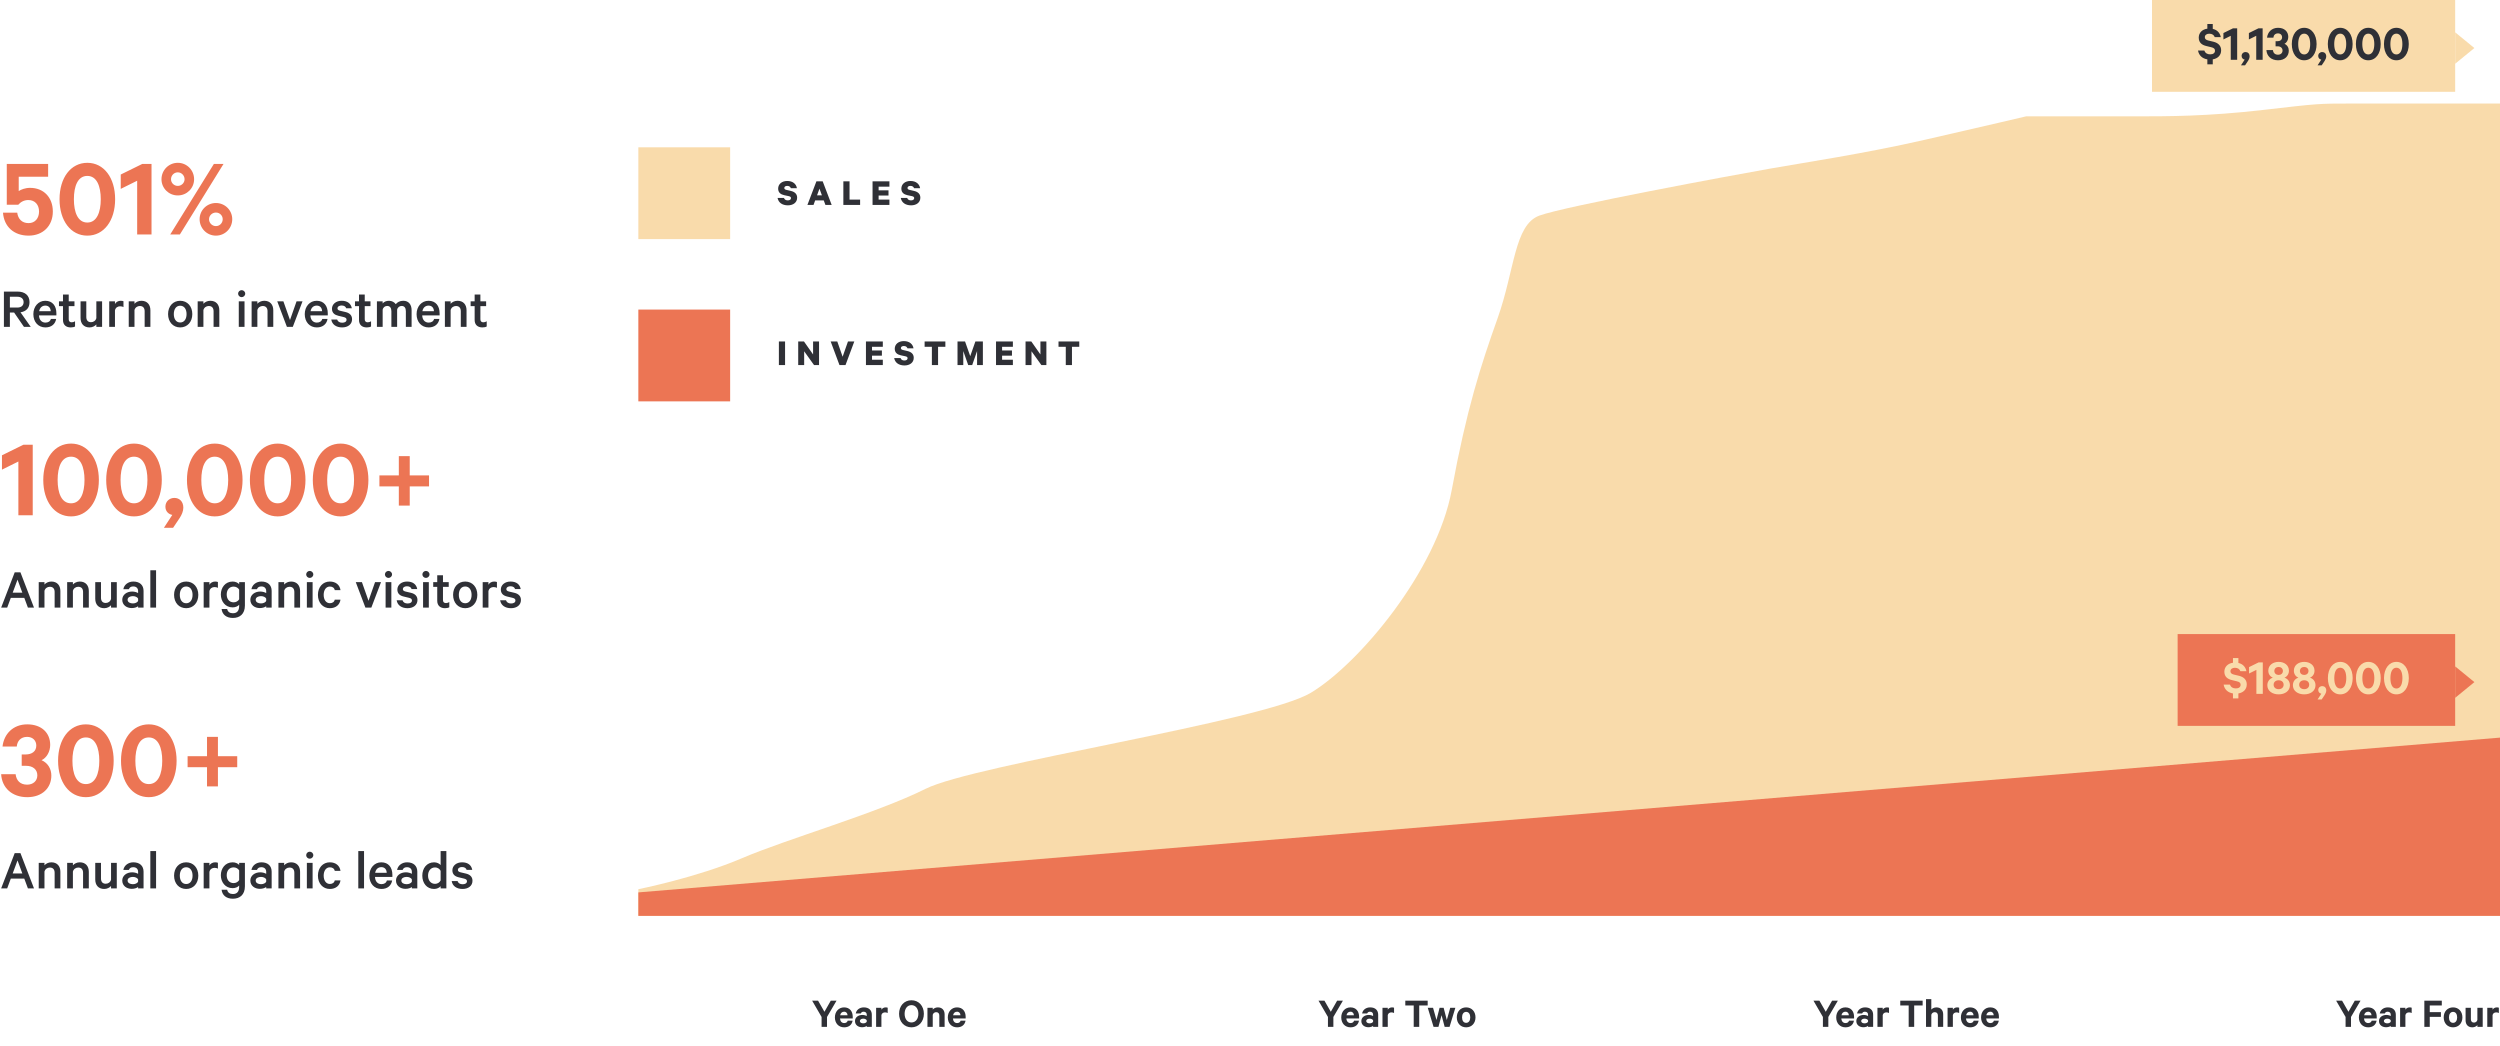 <svg width="1171" height="490" viewBox="0 0 1171 490" fill="none" xmlns="http://www.w3.org/2000/svg">
<path d="M1171 429H299V416.5C299 416.5 326.5 411 347.5 402C368.5 393 410.5 381 433.5 369.5C456.5 358 591.5 338 614 324.5C636.5 311 673 267.5 680 229.5C687 191.5 693.5 171.5 701.5 149C709.5 126.5 709.289 105.344 721 101C732.711 96.656 812 82 829 79C846 76 873 72 901.5 65.5C930 59 949 54.5 949 54.5H1000C1015.5 54.5 1034 54.5 1060 51.5C1086 48.5 1086 48.5 1101 48.5H1171V429Z" fill="#F9DBAB"></path>
<path d="M386.171 473.92L383.191 468.72H380.411L384.831 476.34V481H387.371V476.34L391.831 468.72H389.131L386.171 473.92ZM397.063 478.08C396.863 478.84 396.243 479.2 395.403 479.2C394.303 479.2 393.543 478.4 393.463 477.06H399.423V476.3C399.423 473.68 397.983 471.86 395.363 471.86C392.863 471.86 391.063 473.84 391.063 476.54C391.063 479.3 392.803 481.2 395.403 481.2C397.643 481.2 399.043 479.98 399.363 478.08H397.063ZM395.383 473.88C396.403 473.88 396.963 474.62 396.983 475.56H393.523C393.743 474.46 394.423 473.88 395.383 473.88ZM408.358 481V475.3C408.358 473.16 406.978 471.86 404.598 471.86C402.558 471.86 401.098 473.1 400.838 474.72H403.198C403.398 474.2 403.818 473.88 404.518 473.88C405.518 473.88 405.978 474.5 405.978 475.26V475.92C405.618 475.66 404.718 475.4 403.938 475.4C401.998 475.4 400.478 476.56 400.478 478.26C400.478 480.12 401.998 481.16 403.798 481.16C404.778 481.16 405.678 480.82 405.978 480.52V481H408.358ZM405.978 478.56C405.758 479.04 405.077 479.34 404.358 479.34C403.578 479.34 402.778 479.02 402.778 478.24C402.778 477.48 403.578 477.14 404.358 477.14C405.077 477.14 405.758 477.44 405.978 477.92V478.56ZM415.793 472.02C415.653 471.94 415.273 471.86 414.853 471.86C413.973 471.86 413.233 472.3 412.853 472.94V472.06H410.373V481H412.853V475.46C413.033 474.64 413.713 474.2 414.553 474.2C415.013 474.2 415.453 474.3 415.793 474.5V472.02ZM432.743 474.86C432.743 471.18 430.343 468.52 426.923 468.52C423.503 468.52 421.123 471.18 421.123 474.86C421.123 478.52 423.503 481.2 426.923 481.2C430.343 481.2 432.743 478.52 432.743 474.86ZM430.163 474.86C430.163 477.26 428.883 478.92 426.923 478.92C424.983 478.92 423.723 477.26 423.723 474.86C423.723 472.46 424.983 470.8 426.923 470.8C428.883 470.8 430.163 472.46 430.163 474.86ZM434.416 481H436.896V475.34C437.096 474.56 437.756 474.1 438.516 474.1C439.496 474.1 439.976 474.74 439.976 475.68V481H442.456V475.16C442.456 473.18 441.316 471.86 439.296 471.86C438.256 471.86 437.376 472.32 436.896 472.88V472.06H434.416V481ZM449.954 478.08C449.754 478.84 449.134 479.2 448.294 479.2C447.194 479.2 446.434 478.4 446.354 477.06H452.314V476.3C452.314 473.68 450.874 471.86 448.254 471.86C445.754 471.86 443.954 473.84 443.954 476.54C443.954 479.3 445.694 481.2 448.294 481.2C450.534 481.2 451.934 479.98 452.254 478.08H449.954ZM448.274 473.88C449.294 473.88 449.854 474.62 449.874 475.56H446.414C446.634 474.46 447.314 473.88 448.274 473.88Z" fill="#2F3036"></path>
<path d="M623.351 473.92L620.371 468.72H617.591L622.011 476.34V481H624.551V476.34L629.011 468.72H626.311L623.351 473.92ZM634.243 478.08C634.043 478.84 633.423 479.2 632.583 479.2C631.483 479.2 630.723 478.4 630.643 477.06H636.603V476.3C636.603 473.68 635.163 471.86 632.543 471.86C630.043 471.86 628.243 473.84 628.243 476.54C628.243 479.3 629.983 481.2 632.583 481.2C634.823 481.2 636.223 479.98 636.543 478.08H634.243ZM632.563 473.88C633.583 473.88 634.143 474.62 634.163 475.56H630.703C630.923 474.46 631.603 473.88 632.563 473.88ZM645.537 481V475.3C645.537 473.16 644.157 471.86 641.777 471.86C639.737 471.86 638.277 473.1 638.017 474.72H640.377C640.577 474.2 640.997 473.88 641.697 473.88C642.697 473.88 643.157 474.5 643.157 475.26V475.92C642.797 475.66 641.897 475.4 641.117 475.4C639.177 475.4 637.657 476.56 637.657 478.26C637.657 480.12 639.177 481.16 640.977 481.16C641.957 481.16 642.857 480.82 643.157 480.52V481H645.537ZM643.157 478.56C642.937 479.04 642.257 479.34 641.537 479.34C640.757 479.34 639.957 479.02 639.957 478.24C639.957 477.48 640.757 477.14 641.537 477.14C642.257 477.14 642.937 477.44 643.157 477.92V478.56ZM652.973 472.02C652.833 471.94 652.453 471.86 652.033 471.86C651.153 471.86 650.413 472.3 650.033 472.94V472.06H647.553V481H650.033V475.46C650.213 474.64 650.893 474.2 651.733 474.2C652.193 474.2 652.633 474.3 652.973 474.5V472.02ZM658.243 470.96H662.183V481H664.763V470.96H668.723V468.72H658.243V470.96ZM676.204 472.06H674.304L672.844 477.76L671.244 472.06H668.764L671.484 481H673.764L675.224 475.52L676.684 481H678.964L681.684 472.06H679.284L677.684 477.76L676.204 472.06ZM691.124 476.54C691.124 473.78 689.344 471.86 686.744 471.86C684.144 471.86 682.364 473.78 682.364 476.54C682.364 479.28 684.144 481.2 686.744 481.2C689.344 481.2 691.124 479.28 691.124 476.54ZM688.664 476.54C688.664 478.02 687.984 479.1 686.744 479.1C685.504 479.1 684.824 478.02 684.824 476.54C684.824 475.04 685.504 473.96 686.744 473.96C687.984 473.96 688.664 475.04 688.664 476.54Z" fill="#2F3036"></path>
<path d="M855.191 473.92L852.211 468.72H849.431L853.851 476.34V481H856.391V476.34L860.851 468.72H858.151L855.191 473.92ZM866.083 478.08C865.883 478.84 865.263 479.2 864.423 479.2C863.323 479.2 862.563 478.4 862.483 477.06H868.443V476.3C868.443 473.68 867.003 471.86 864.383 471.86C861.883 471.86 860.083 473.84 860.083 476.54C860.083 479.3 861.823 481.2 864.423 481.2C866.663 481.2 868.063 479.98 868.383 478.08H866.083ZM864.403 473.88C865.423 473.88 865.983 474.62 866.003 475.56H862.543C862.763 474.46 863.443 473.88 864.403 473.88ZM877.377 481V475.3C877.377 473.16 875.997 471.86 873.617 471.86C871.577 471.86 870.117 473.1 869.857 474.72H872.217C872.417 474.2 872.837 473.88 873.537 473.88C874.537 473.88 874.997 474.5 874.997 475.26V475.92C874.637 475.66 873.737 475.4 872.957 475.4C871.017 475.4 869.497 476.56 869.497 478.26C869.497 480.12 871.017 481.16 872.817 481.16C873.797 481.16 874.697 480.82 874.997 480.52V481H877.377ZM874.997 478.56C874.777 479.04 874.097 479.34 873.377 479.34C872.597 479.34 871.797 479.02 871.797 478.24C871.797 477.48 872.597 477.14 873.377 477.14C874.097 477.14 874.777 477.44 874.997 477.92V478.56ZM884.813 472.02C884.673 471.94 884.293 471.86 883.873 471.86C882.993 471.86 882.253 472.3 881.873 472.94V472.06H879.393V481H881.873V475.46C882.053 474.64 882.733 474.2 883.573 474.2C884.033 474.2 884.473 474.3 884.813 474.5V472.02ZM890.083 470.96H894.023V481H896.603V470.96H900.563V468.72H890.083V470.96ZM902.146 481H904.626V475.34C904.826 474.56 905.486 474.1 906.246 474.1C907.226 474.1 907.706 474.74 907.706 475.68V481H910.186V475.16C910.186 473.18 909.046 471.86 907.026 471.86C905.986 471.86 905.106 472.32 904.626 472.88V468H902.146V481ZM917.664 472.02C917.524 471.94 917.144 471.86 916.724 471.86C915.844 471.86 915.104 472.3 914.724 472.94V472.06H912.244V481H914.724V475.46C914.904 474.64 915.584 474.2 916.424 474.2C916.884 474.2 917.324 474.3 917.664 474.5V472.02ZM924.481 478.08C924.281 478.84 923.661 479.2 922.821 479.2C921.721 479.2 920.961 478.4 920.881 477.06H926.841V476.3C926.841 473.68 925.401 471.86 922.781 471.86C920.281 471.86 918.481 473.84 918.481 476.54C918.481 479.3 920.221 481.2 922.821 481.2C925.061 481.2 926.461 479.98 926.781 478.08H924.481ZM922.801 473.88C923.821 473.88 924.381 474.62 924.401 475.56H920.941C921.161 474.46 921.841 473.88 922.801 473.88ZM933.934 478.08C933.734 478.84 933.114 479.2 932.274 479.2C931.174 479.2 930.414 478.4 930.334 477.06H936.294V476.3C936.294 473.68 934.854 471.86 932.234 471.86C929.734 471.86 927.934 473.84 927.934 476.54C927.934 479.3 929.674 481.2 932.274 481.2C934.514 481.2 935.914 479.98 936.234 478.08H933.934ZM932.254 473.88C933.274 473.88 933.834 474.62 933.854 475.56H930.394C930.614 474.46 931.294 473.88 932.254 473.88Z" fill="#2F3036"></path>
<path d="M1100.01 473.92L1097.03 468.72H1094.25L1098.67 476.34V481H1101.21V476.34L1105.67 468.72H1102.97L1100.01 473.92ZM1110.9 478.08C1110.7 478.84 1110.08 479.2 1109.24 479.2C1108.14 479.2 1107.38 478.4 1107.3 477.06H1113.26V476.3C1113.26 473.68 1111.82 471.86 1109.2 471.86C1106.7 471.86 1104.9 473.84 1104.9 476.54C1104.9 479.3 1106.64 481.2 1109.24 481.2C1111.48 481.2 1112.88 479.98 1113.2 478.08H1110.9ZM1109.22 473.88C1110.24 473.88 1110.8 474.62 1110.82 475.56H1107.36C1107.58 474.46 1108.26 473.88 1109.22 473.88ZM1122.2 481V475.3C1122.2 473.16 1120.82 471.86 1118.44 471.86C1116.4 471.86 1114.94 473.1 1114.68 474.72H1117.04C1117.24 474.2 1117.66 473.88 1118.36 473.88C1119.36 473.88 1119.82 474.5 1119.82 475.26V475.92C1119.46 475.66 1118.56 475.4 1117.78 475.4C1115.84 475.4 1114.32 476.56 1114.32 478.26C1114.32 480.12 1115.84 481.16 1117.64 481.16C1118.62 481.16 1119.52 480.82 1119.82 480.52V481H1122.2ZM1119.82 478.56C1119.6 479.04 1118.92 479.34 1118.2 479.34C1117.42 479.34 1116.62 479.02 1116.62 478.24C1116.62 477.48 1117.42 477.14 1118.2 477.14C1118.92 477.14 1119.6 477.44 1119.82 477.92V478.56ZM1129.63 472.02C1129.49 471.94 1129.11 471.86 1128.69 471.86C1127.81 471.86 1127.07 472.3 1126.69 472.94V472.06H1124.21V481H1126.69V475.46C1126.87 474.64 1127.55 474.2 1128.39 474.2C1128.85 474.2 1129.29 474.3 1129.63 474.5V472.02ZM1138.1 481V476.3H1143.32V474.08H1138.1V470.96H1143.74V468.72H1135.56V481H1138.1ZM1153.39 476.54C1153.39 473.78 1151.61 471.86 1149.01 471.86C1146.41 471.86 1144.63 473.78 1144.63 476.54C1144.63 479.28 1146.41 481.2 1149.01 481.2C1151.61 481.2 1153.39 479.28 1153.39 476.54ZM1150.93 476.54C1150.93 478.02 1150.25 479.1 1149.01 479.1C1147.77 479.1 1147.09 478.02 1147.09 476.54C1147.09 475.04 1147.77 473.96 1149.01 473.96C1150.25 473.96 1150.93 475.04 1150.93 476.54ZM1162.9 472.06H1160.4V477.74C1160.22 478.52 1159.56 478.98 1158.8 478.98C1157.82 478.98 1157.36 478.34 1157.36 477.4V472.06H1154.88V477.9C1154.88 479.88 1156.02 481.2 1158.02 481.2C1159.06 481.2 1159.92 480.74 1160.42 480.18V481H1162.9V472.06ZM1170.46 472.02C1170.32 471.94 1169.94 471.86 1169.52 471.86C1168.64 471.86 1167.9 472.3 1167.52 472.94V472.06H1165.04V481H1167.52V475.46C1167.7 474.64 1168.38 474.2 1169.22 474.2C1169.68 474.2 1170.12 474.3 1170.46 474.5V472.02Z" fill="#2F3036"></path>
<path d="M13.289 93.694C16.409 93.694 18.292 95.953 18.292 99.074C18.292 102.248 16.409 104.508 13.396 104.508C10.222 104.508 8.447 102.517 8.07 99.612H1.399C1.883 106.122 6.456 110.372 13.396 110.372C20.122 110.372 24.748 105.799 24.748 99.074C24.748 92.51 20.498 87.991 14.096 87.991C11.782 87.991 9.792 88.798 8.77 89.497V82.772H22.543V76.8H3.174V95.9H8.554C9.63 94.662 11.191 93.694 13.289 93.694ZM40.906 110.372C48.654 110.372 53.926 103.378 53.926 93.317C53.926 83.256 48.654 76.262 40.906 76.262C33.159 76.262 27.886 83.256 27.886 93.317C27.886 103.378 33.159 110.372 40.906 110.372ZM40.906 82.396C45.318 82.396 47.201 87.184 47.201 93.317C47.201 99.45 45.318 104.239 40.906 104.239C36.441 104.239 34.611 99.45 34.611 93.317C34.611 87.184 36.441 82.396 40.906 82.396ZM70.973 76.8H66.615L56.554 81.75V88.475L64.248 84.655V109.834H70.973V76.8ZM79.728 109.834H84.247L104.691 76.8H100.172L79.728 109.834ZM80.104 83.956C80.104 82.18 81.503 80.728 83.278 80.728C85 80.728 86.453 82.18 86.453 83.956C86.453 85.677 85 87.076 83.278 87.076C81.503 87.076 80.104 85.677 80.104 83.956ZM108.78 102.678C108.78 98.482 105.391 95.093 101.14 95.093C96.89 95.093 93.501 98.482 93.501 102.678C93.501 106.929 96.89 110.372 101.14 110.372C105.391 110.372 108.78 106.929 108.78 102.678ZM90.918 83.956C90.918 79.706 87.529 76.262 83.278 76.262C79.028 76.262 75.639 79.706 75.639 83.956C75.639 88.152 79.028 91.542 83.278 91.542C87.529 91.542 90.918 88.152 90.918 83.956ZM104.315 102.678C104.315 104.454 102.916 105.907 101.14 105.907C99.365 105.907 97.912 104.454 97.912 102.678C97.912 100.957 99.365 99.558 101.14 99.558C102.916 99.558 104.315 100.957 104.315 102.678Z" fill="#EC7554"></path>
<path d="M15.333 208.313H10.975L0.915 213.263V219.988L8.608 216.168V241.347H15.333V208.313ZM33.288 241.885C41.035 241.885 46.308 234.891 46.308 224.83C46.308 214.769 41.035 207.775 33.288 207.775C25.541 207.775 20.268 214.769 20.268 224.83C20.268 234.891 25.541 241.885 33.288 241.885ZM33.288 213.909C37.7 213.909 39.583 218.697 39.583 224.83C39.583 230.963 37.7 235.752 33.288 235.752C28.823 235.752 26.993 230.963 26.993 224.83C26.993 218.697 28.823 213.909 33.288 213.909ZM62.763 241.885C70.51 241.885 75.782 234.891 75.782 224.83C75.782 214.769 70.51 207.775 62.763 207.775C55.016 207.775 49.743 214.769 49.743 224.83C49.743 234.891 55.016 241.885 62.763 241.885ZM62.763 213.909C67.174 213.909 69.058 218.697 69.058 224.83C69.058 230.963 67.174 235.752 62.763 235.752C58.297 235.752 56.468 230.963 56.468 224.83C56.468 218.697 58.297 213.909 62.763 213.909ZM76.778 247.211H81.082L84.149 242.638C85.117 241.186 85.871 239.41 85.871 237.796C85.871 234.837 83.988 233.223 81.674 233.223C79.307 233.223 77.478 234.945 77.478 237.312C77.478 239.518 78.93 240.863 80.706 241.186L76.778 247.211ZM100.591 241.885C108.339 241.885 113.611 234.891 113.611 224.83C113.611 214.769 108.339 207.775 100.591 207.775C92.844 207.775 87.572 214.769 87.572 224.83C87.572 234.891 92.844 241.885 100.591 241.885ZM100.591 213.909C105.003 213.909 106.886 218.697 106.886 224.83C106.886 230.963 105.003 235.752 100.591 235.752C96.126 235.752 94.297 230.963 94.297 224.83C94.297 218.697 96.126 213.909 100.591 213.909ZM130.066 241.885C137.814 241.885 143.086 234.891 143.086 224.83C143.086 214.769 137.814 207.775 130.066 207.775C122.319 207.775 117.046 214.769 117.046 224.83C117.046 234.891 122.319 241.885 130.066 241.885ZM130.066 213.909C134.478 213.909 136.361 218.697 136.361 224.83C136.361 230.963 134.478 235.752 130.066 235.752C125.601 235.752 123.772 230.963 123.772 224.83C123.772 218.697 125.601 213.909 130.066 213.909ZM159.541 241.885C167.288 241.885 172.561 234.891 172.561 224.83C172.561 214.769 167.288 207.775 159.541 207.775C151.794 207.775 146.521 214.769 146.521 224.83C146.521 234.891 151.794 241.885 159.541 241.885ZM159.541 213.909C163.953 213.909 165.836 218.697 165.836 224.83C165.836 230.963 163.953 235.752 159.541 235.752C155.076 235.752 153.246 230.963 153.246 224.83C153.246 218.697 155.076 213.909 159.541 213.909ZM186.81 213.64V222.678H177.718V227.843H186.81V236.828H191.921V227.843H200.96V222.678H191.921V213.64H186.81Z" fill="#EC7554"></path>
<path d="M10.168 358.71H12.267C15.333 358.71 17.485 360.378 17.485 363.176C17.485 365.812 15.495 367.534 12.697 367.534C9.415 367.534 7.64 365.543 7.317 362.638H0.538C0.915 369.04 5.649 373.398 12.751 373.398C19.799 373.398 24.049 369.04 24.049 363.283C24.049 360.27 22.543 357.419 19.476 356.074C21.843 354.944 23.511 352.093 23.511 348.919C23.511 343.269 19.476 339.288 12.751 339.288C6.133 339.288 1.829 343.807 1.184 349.672H7.855C8.07 347.143 9.684 345.152 12.697 345.152C15.387 345.152 17.001 346.928 17.001 349.241C17.001 351.985 14.849 353.384 12.051 353.384H10.168V358.71ZM40.223 373.398C47.971 373.398 53.243 366.404 53.243 356.343C53.243 346.282 47.971 339.288 40.223 339.288C32.476 339.288 27.203 346.282 27.203 356.343C27.203 366.404 32.476 373.398 40.223 373.398ZM40.223 345.421C44.635 345.421 46.518 350.21 46.518 356.343C46.518 362.476 44.635 367.265 40.223 367.265C35.758 367.265 33.928 362.476 33.928 356.343C33.928 350.21 35.758 345.421 40.223 345.421ZM69.698 373.398C77.445 373.398 82.718 366.404 82.718 356.343C82.718 346.282 77.445 339.288 69.698 339.288C61.951 339.288 56.678 346.282 56.678 356.343C56.678 366.404 61.951 373.398 69.698 373.398ZM69.698 345.421C74.11 345.421 75.993 350.21 75.993 356.343C75.993 362.476 74.11 367.265 69.698 367.265C65.233 367.265 63.403 362.476 63.403 356.343C63.403 350.21 65.233 345.421 69.698 345.421ZM96.967 345.152V354.191H87.875V359.356H96.967V368.341H102.078V359.356H111.117V354.191H102.078V345.152H96.967Z" fill="#EC7554"></path>
<path d="M6.617 146.398L11.217 153.096H14.392L9.603 146.29C12.213 145.887 13.827 144.3 13.827 141.529C13.827 138.301 11.621 136.579 8.205 136.579H1.829V153.096H4.627V146.398H6.617ZM4.627 139H8.151C10.007 139 11.056 139.995 11.056 141.529C11.056 143.062 10.007 144.057 8.151 144.057H4.627V139ZM23.828 149.384C23.533 150.54 22.564 151.105 21.273 151.105C19.551 151.105 18.341 149.841 18.26 147.743H26.411V146.774C26.411 143.277 24.582 140.883 21.219 140.883C17.964 140.883 15.624 143.573 15.624 147.151C15.624 150.836 17.937 153.365 21.273 153.365C24.151 153.365 25.9 151.751 26.303 149.384H23.828ZM21.246 143.143C22.887 143.143 23.721 144.326 23.748 145.779H18.341C18.664 144.057 19.767 143.143 21.246 143.143ZM29.502 149.868C29.502 152.235 31.009 153.365 33.134 153.365C33.968 153.365 34.694 153.204 35.151 152.935V150.487C34.775 150.756 34.156 150.971 33.618 150.971C32.73 150.971 32.192 150.54 32.192 149.572V143.385H34.882V141.152H32.192V137.951H29.502V141.152H27.619V143.385H29.502V149.868ZM47.82 141.152H45.13V149.007C44.834 150.191 43.812 150.917 42.655 150.917C41.122 150.917 40.423 149.949 40.423 148.469V141.152H37.733V148.926C37.733 151.563 39.212 153.365 41.929 153.365C43.328 153.365 44.485 152.719 45.13 151.966V153.096H47.82V141.152ZM57.832 141.098C57.643 140.991 57.105 140.883 56.514 140.883C55.357 140.883 54.308 141.502 53.85 142.39V141.152H51.16V153.096H53.85V145.376C54.119 144.084 55.142 143.466 56.245 143.466C56.809 143.466 57.455 143.6 57.832 143.869V141.098ZM60.302 153.096H62.992V145.241C63.288 144.057 64.337 143.331 65.494 143.331C67.027 143.331 67.754 144.3 67.754 145.779V153.096H70.444V145.322C70.444 142.686 68.937 140.883 66.22 140.883C64.822 140.883 63.638 141.529 62.992 142.282V141.152H60.302V153.096ZM90.076 147.124C90.076 143.466 87.763 140.883 84.4 140.883C81.038 140.883 78.724 143.466 78.724 147.124C78.724 150.783 81.038 153.365 84.4 153.365C87.763 153.365 90.076 150.783 90.076 147.124ZM87.386 147.124C87.386 149.384 86.337 151.052 84.4 151.052C82.463 151.052 81.414 149.384 81.414 147.124C81.414 144.864 82.463 143.197 84.4 143.197C86.337 143.197 87.386 144.864 87.386 147.124ZM92.588 153.096H95.278V145.241C95.574 144.057 96.623 143.331 97.78 143.331C99.313 143.331 100.039 144.3 100.039 145.779V153.096H102.729V145.322C102.729 142.686 101.223 140.883 98.506 140.883C97.107 140.883 95.924 141.529 95.278 142.282V141.152H92.588V153.096ZM114.534 141.152H111.844V153.096H114.534V141.152ZM114.857 137.548C114.857 136.633 114.076 135.907 113.189 135.907C112.301 135.907 111.521 136.633 111.521 137.548C111.521 138.462 112.301 139.188 113.189 139.188C114.076 139.188 114.857 138.462 114.857 137.548ZM117.86 153.096H120.55V145.241C120.845 144.057 121.895 143.331 123.051 143.331C124.585 143.331 125.311 144.3 125.311 145.779V153.096H128.001V145.322C128.001 142.686 126.495 140.883 123.778 140.883C122.379 140.883 121.195 141.529 120.55 142.282V141.152H117.86V153.096ZM137.153 153.096L141.7 141.152H138.902L135.835 149.895L132.742 141.152H129.863L134.383 153.096H137.153ZM150.948 149.384C150.653 150.54 149.684 151.105 148.393 151.105C146.671 151.105 145.461 149.841 145.38 147.743H153.531V146.774C153.531 143.277 151.702 140.883 148.339 140.883C145.084 140.883 142.744 143.573 142.744 147.151C142.744 150.836 145.057 153.365 148.393 153.365C151.271 153.365 153.02 151.751 153.423 149.384H150.948ZM148.366 143.143C150.007 143.143 150.841 144.326 150.868 145.779H145.461C145.784 144.057 146.887 143.143 148.366 143.143ZM155.17 149.653C155.519 151.966 157.456 153.365 160.254 153.365C162.944 153.365 164.907 151.912 164.907 149.545C164.907 147.797 163.885 146.64 161.841 146.156L159.312 145.564C158.451 145.349 158.075 144.999 158.075 144.461C158.075 143.519 159.043 143.089 159.985 143.089C161.222 143.089 161.922 143.627 162.164 144.407H164.8C164.396 142.228 162.809 140.883 160.012 140.883C157.402 140.883 155.492 142.47 155.492 144.622C155.492 146.586 156.757 147.501 158.451 147.904L160.926 148.496C161.922 148.738 162.325 149.088 162.325 149.733C162.325 150.675 161.518 151.159 160.281 151.159C159.097 151.159 158.209 150.648 157.913 149.653H155.17ZM168.155 149.868C168.155 152.235 169.661 153.365 171.786 153.365C172.62 153.365 173.346 153.204 173.804 152.935V150.487C173.427 150.756 172.808 150.971 172.27 150.971C171.383 150.971 170.845 150.54 170.845 149.572V143.385H173.535V141.152H170.845V137.951H168.155V141.152H166.272V143.385H168.155V149.868ZM185.37 142.47C184.751 141.556 183.567 140.883 182.222 140.883C180.877 140.883 179.801 141.394 179.237 142.147V141.152H176.546V153.096H179.237V145.08C179.479 143.896 180.393 143.304 181.362 143.304C182.68 143.304 183.325 144.273 183.325 145.752V153.096H186.015V145.08C186.258 143.896 187.172 143.304 188.141 143.304C189.459 143.304 190.104 144.273 190.104 145.752V153.096H192.794V145.322C192.794 142.605 191.369 140.883 188.921 140.883C187.307 140.883 186.204 141.502 185.37 142.47ZM203.331 149.384C203.035 150.54 202.066 151.105 200.775 151.105C199.053 151.105 197.843 149.841 197.762 147.743H205.913V146.774C205.913 143.277 204.084 140.883 200.721 140.883C197.466 140.883 195.126 143.573 195.126 147.151C195.126 150.836 197.439 153.365 200.775 153.365C203.653 153.365 205.402 151.751 205.805 149.384H203.331ZM200.748 143.143C202.389 143.143 203.223 144.326 203.25 145.779H197.843C198.166 144.057 199.269 143.143 200.748 143.143ZM208.386 153.096H211.076V145.241C211.372 144.057 212.421 143.331 213.577 143.331C215.111 143.331 215.837 144.3 215.837 145.779V153.096H218.527V145.322C218.527 142.686 217.021 140.883 214.304 140.883C212.905 140.883 211.721 141.529 211.076 142.282V141.152H208.386V153.096ZM222.323 149.868C222.323 152.235 223.83 153.365 225.955 153.365C226.789 153.365 227.515 153.204 227.972 152.935V150.487C227.596 150.756 226.977 150.971 226.439 150.971C225.551 150.971 225.013 150.54 225.013 149.572V143.385H227.703V141.152H225.013V137.951H222.323V141.152H220.44V143.385H222.323V149.868Z" fill="#2F3036"></path>
<path d="M6.886 268.092L0.538 284.609H3.363L5.057 280.036H11.379L13.074 284.609H15.925L9.577 268.092H6.886ZM8.205 271.508L10.464 277.615H5.945L8.205 271.508ZM18.139 284.609H20.829V276.754C21.125 275.57 22.174 274.844 23.331 274.844C24.864 274.844 25.59 275.812 25.59 277.292V284.609H28.28V276.835C28.28 274.198 26.774 272.396 24.057 272.396C22.658 272.396 21.475 273.042 20.829 273.795V272.665H18.139V284.609ZM31.458 284.609H34.148V276.754C34.444 275.57 35.493 274.844 36.65 274.844C38.183 274.844 38.909 275.812 38.909 277.292V284.609H41.599V276.835C41.599 274.198 40.093 272.396 37.376 272.396C35.977 272.396 34.794 273.042 34.148 273.795V272.665H31.458V284.609ZM54.703 272.665H52.013V280.52C51.717 281.704 50.695 282.43 49.538 282.43C48.005 282.43 47.305 281.462 47.305 279.982V272.665H44.615V280.439C44.615 283.076 46.095 284.878 48.812 284.878C50.211 284.878 51.367 284.232 52.013 283.479V284.609H54.703V272.665ZM67.243 284.609V276.781C67.243 274.064 65.468 272.396 62.455 272.396C60.007 272.396 58.124 273.929 57.774 275.974H60.356C60.652 275.14 61.325 274.683 62.401 274.683C63.934 274.683 64.687 275.624 64.687 276.835V277.803C64.203 277.453 62.993 277.077 61.917 277.077C59.28 277.077 57.263 278.664 57.263 280.924C57.263 283.371 59.28 284.824 61.728 284.824C63.073 284.824 64.284 284.34 64.687 283.936V284.609H67.243ZM64.687 281.435C64.391 282.188 63.316 282.645 62.239 282.645C61.029 282.645 59.765 282.134 59.765 280.924C59.765 279.74 61.029 279.229 62.239 279.229C63.316 279.229 64.391 279.686 64.687 280.439V281.435ZM73.106 267.124H70.416V284.609H73.106V267.124ZM92.887 278.637C92.887 274.979 90.573 272.396 87.211 272.396C83.848 272.396 81.535 274.979 81.535 278.637C81.535 282.295 83.848 284.878 87.211 284.878C90.573 284.878 92.887 282.295 92.887 278.637ZM90.197 278.637C90.197 280.897 89.148 282.564 87.211 282.564C85.274 282.564 84.225 280.897 84.225 278.637C84.225 276.377 85.274 274.71 87.211 274.71C89.148 274.71 90.197 276.377 90.197 278.637ZM102.07 272.611C101.882 272.504 101.344 272.396 100.752 272.396C99.595 272.396 98.546 273.015 98.089 273.903V272.665H95.399V284.609H98.089V276.888C98.358 275.597 99.38 274.979 100.483 274.979C101.048 274.979 101.693 275.113 102.07 275.382V272.611ZM112.025 283.802C112.025 286.035 111.084 287.245 109.093 287.245C107.614 287.245 106.672 286.573 106.403 285.254H103.794C104.09 287.864 106.053 289.451 109.093 289.451C112.267 289.451 114.715 287.649 114.715 283.614V272.665H112.025V273.634C111.487 272.988 110.331 272.396 108.986 272.396C105.462 272.396 103.444 275.301 103.444 278.449C103.444 281.596 105.462 284.501 108.986 284.501C110.331 284.501 111.487 283.909 112.025 283.264V283.802ZM112.025 280.708C111.568 281.515 110.573 282.134 109.443 282.134C107.372 282.134 106.188 280.574 106.188 278.449C106.188 276.324 107.372 274.763 109.443 274.763C110.573 274.763 111.568 275.382 112.025 276.189V280.708ZM127.243 284.609V276.781C127.243 274.064 125.468 272.396 122.455 272.396C120.007 272.396 118.124 273.929 117.774 275.974H120.357C120.653 275.14 121.325 274.683 122.401 274.683C123.935 274.683 124.688 275.624 124.688 276.835V277.803C124.204 277.453 122.993 277.077 121.917 277.077C119.281 277.077 117.263 278.664 117.263 280.924C117.263 283.371 119.281 284.824 121.729 284.824C123.074 284.824 124.284 284.34 124.688 283.936V284.609H127.243ZM124.688 281.435C124.392 282.188 123.316 282.645 122.24 282.645C121.029 282.645 119.765 282.134 119.765 280.924C119.765 279.74 121.029 279.229 122.24 279.229C123.316 279.229 124.392 279.686 124.688 280.439V281.435ZM130.417 284.609H133.107V276.754C133.402 275.57 134.452 274.844 135.608 274.844C137.142 274.844 137.868 275.812 137.868 277.292V284.609H140.558V276.835C140.558 274.198 139.052 272.396 136.335 272.396C134.936 272.396 133.752 273.042 133.107 273.795V272.665H130.417V284.609ZM146.425 272.665H143.735V284.609H146.425V272.665ZM146.748 269.06C146.748 268.146 145.968 267.42 145.08 267.42C144.193 267.42 143.413 268.146 143.413 269.06C143.413 269.975 144.193 270.701 145.08 270.701C145.968 270.701 146.748 269.975 146.748 269.06ZM148.917 278.637C148.917 282.349 151.258 284.878 154.486 284.878C157.337 284.878 159.139 283.264 159.489 280.87H156.799C156.584 281.946 155.696 282.538 154.513 282.538C152.71 282.538 151.607 280.897 151.607 278.637C151.607 276.377 152.71 274.736 154.513 274.736C155.696 274.736 156.584 275.328 156.799 276.404H159.489C159.139 274.01 157.337 272.396 154.486 272.396C151.258 272.396 148.917 274.925 148.917 278.637ZM173.931 284.609L178.477 272.665H175.68L172.613 281.408L169.52 272.665H166.641L171.161 284.609H173.931ZM183.308 272.665H180.618V284.609H183.308V272.665ZM183.631 269.06C183.631 268.146 182.851 267.42 181.963 267.42C181.076 267.42 180.296 268.146 180.296 269.06C180.296 269.975 181.076 270.701 181.963 270.701C182.851 270.701 183.631 269.975 183.631 269.06ZM185.8 281.166C186.15 283.479 188.087 284.878 190.884 284.878C193.574 284.878 195.538 283.425 195.538 281.058C195.538 279.31 194.516 278.153 192.471 277.669L189.943 277.077C189.082 276.862 188.705 276.512 188.705 275.974C188.705 275.032 189.674 274.602 190.615 274.602C191.853 274.602 192.552 275.14 192.794 275.92H195.431C195.027 273.741 193.44 272.396 190.642 272.396C188.033 272.396 186.123 273.983 186.123 276.135C186.123 278.099 187.387 279.014 189.082 279.417L191.557 280.009C192.552 280.251 192.956 280.601 192.956 281.246C192.956 282.188 192.149 282.672 190.911 282.672C189.728 282.672 188.84 282.161 188.544 281.166H185.8ZM200.857 272.665H198.167V284.609H200.857V272.665ZM201.179 269.06C201.179 268.146 200.399 267.42 199.512 267.42C198.624 267.42 197.844 268.146 197.844 269.06C197.844 269.975 198.624 270.701 199.512 270.701C200.399 270.701 201.179 269.975 201.179 269.06ZM204.801 281.381C204.801 283.748 206.308 284.878 208.433 284.878C209.267 284.878 209.993 284.716 210.45 284.447V282C210.074 282.269 209.455 282.484 208.917 282.484C208.029 282.484 207.491 282.053 207.491 281.085V274.898H210.181V272.665H207.491V269.464H204.801V272.665H202.918V274.898H204.801V281.381ZM223.58 278.637C223.58 274.979 221.266 272.396 217.904 272.396C214.541 272.396 212.228 274.979 212.228 278.637C212.228 282.295 214.541 284.878 217.904 284.878C221.266 284.878 223.58 282.295 223.58 278.637ZM220.89 278.637C220.89 280.897 219.841 282.564 217.904 282.564C215.967 282.564 214.918 280.897 214.918 278.637C214.918 276.377 215.967 274.71 217.904 274.71C219.841 274.71 220.89 276.377 220.89 278.637ZM232.763 272.611C232.574 272.504 232.036 272.396 231.445 272.396C230.288 272.396 229.239 273.015 228.782 273.903V272.665H226.091V284.609H228.782V276.888C229.051 275.597 230.073 274.979 231.176 274.979C231.741 274.979 232.386 275.113 232.763 275.382V272.611ZM234.268 281.166C234.618 283.479 236.555 284.878 239.352 284.878C242.042 284.878 244.006 283.425 244.006 281.058C244.006 279.31 242.984 278.153 240.939 277.669L238.411 277.077C237.55 276.862 237.173 276.512 237.173 275.974C237.173 275.032 238.142 274.602 239.083 274.602C240.321 274.602 241.02 275.14 241.262 275.92H243.898C243.495 273.741 241.908 272.396 239.11 272.396C236.501 272.396 234.591 273.983 234.591 276.135C234.591 278.099 235.855 279.014 237.55 279.417L240.025 280.009C241.02 280.251 241.424 280.601 241.424 281.246C241.424 282.188 240.617 282.672 239.379 282.672C238.196 282.672 237.308 282.161 237.012 281.166H234.268Z" fill="#2F3036"></path>
<path d="M6.886 399.605L0.538 416.122H3.363L5.057 411.549H11.379L13.074 416.122H15.925L9.577 399.605H6.886ZM8.205 403.021L10.464 409.128H5.945L8.205 403.021ZM18.139 416.122H20.829V408.267C21.125 407.083 22.174 406.357 23.331 406.357C24.864 406.357 25.59 407.325 25.59 408.805V416.122H28.28V408.348C28.28 405.711 26.774 403.909 24.057 403.909C22.658 403.909 21.475 404.555 20.829 405.308V404.178H18.139V416.122ZM31.458 416.122H34.148V408.267C34.444 407.083 35.493 406.357 36.65 406.357C38.183 406.357 38.909 407.325 38.909 408.805V416.122H41.599V408.348C41.599 405.711 40.093 403.909 37.376 403.909C35.977 403.909 34.794 404.555 34.148 405.308V404.178H31.458V416.122ZM54.703 404.178H52.013V412.033C51.717 413.217 50.695 413.943 49.538 413.943C48.005 413.943 47.305 412.974 47.305 411.495V404.178H44.615V411.952C44.615 414.589 46.095 416.391 48.812 416.391C50.211 416.391 51.367 415.745 52.013 414.992V416.122H54.703V404.178ZM67.243 416.122V408.294C67.243 405.577 65.468 403.909 62.455 403.909C60.007 403.909 58.124 405.442 57.774 407.487H60.356C60.652 406.653 61.325 406.196 62.401 406.196C63.934 406.196 64.687 407.137 64.687 408.348V409.316C64.203 408.966 62.993 408.59 61.917 408.59C59.28 408.59 57.263 410.177 57.263 412.436C57.263 414.884 59.28 416.337 61.728 416.337C63.073 416.337 64.284 415.853 64.687 415.449V416.122H67.243ZM64.687 412.948C64.391 413.701 63.316 414.158 62.239 414.158C61.029 414.158 59.765 413.647 59.765 412.436C59.765 411.253 61.029 410.742 62.239 410.742C63.316 410.742 64.391 411.199 64.687 411.952V412.948ZM73.106 398.637H70.416V416.122H73.106V398.637ZM92.887 410.15C92.887 406.491 90.573 403.909 87.211 403.909C83.848 403.909 81.535 406.491 81.535 410.15C81.535 413.808 83.848 416.391 87.211 416.391C90.573 416.391 92.887 413.808 92.887 410.15ZM90.197 410.15C90.197 412.41 89.148 414.077 87.211 414.077C85.274 414.077 84.225 412.41 84.225 410.15C84.225 407.89 85.274 406.222 87.211 406.222C89.148 406.222 90.197 407.89 90.197 410.15ZM102.07 404.124C101.882 404.017 101.344 403.909 100.752 403.909C99.595 403.909 98.546 404.528 98.089 405.415V404.178H95.399V416.122H98.089V408.401C98.358 407.11 99.38 406.491 100.483 406.491C101.048 406.491 101.693 406.626 102.07 406.895V404.124ZM112.025 415.315C112.025 417.548 111.084 418.758 109.093 418.758C107.614 418.758 106.672 418.086 106.403 416.767H103.794C104.09 419.377 106.053 420.964 109.093 420.964C112.267 420.964 114.715 419.162 114.715 415.127V404.178H112.025V405.146C111.487 404.501 110.331 403.909 108.986 403.909C105.462 403.909 103.444 406.814 103.444 409.962C103.444 413.109 105.462 416.014 108.986 416.014C110.331 416.014 111.487 415.422 112.025 414.777V415.315ZM112.025 412.221C111.568 413.028 110.573 413.647 109.443 413.647C107.372 413.647 106.188 412.087 106.188 409.962C106.188 407.837 107.372 406.276 109.443 406.276C110.573 406.276 111.568 406.895 112.025 407.702V412.221ZM127.243 416.122V408.294C127.243 405.577 125.468 403.909 122.455 403.909C120.007 403.909 118.124 405.442 117.774 407.487H120.357C120.653 406.653 121.325 406.196 122.401 406.196C123.935 406.196 124.688 407.137 124.688 408.348V409.316C124.204 408.966 122.993 408.59 121.917 408.59C119.281 408.59 117.263 410.177 117.263 412.436C117.263 414.884 119.281 416.337 121.729 416.337C123.074 416.337 124.284 415.853 124.688 415.449V416.122H127.243ZM124.688 412.948C124.392 413.701 123.316 414.158 122.24 414.158C121.029 414.158 119.765 413.647 119.765 412.436C119.765 411.253 121.029 410.742 122.24 410.742C123.316 410.742 124.392 411.199 124.688 411.952V412.948ZM130.417 416.122H133.107V408.267C133.402 407.083 134.452 406.357 135.608 406.357C137.142 406.357 137.868 407.325 137.868 408.805V416.122H140.558V408.348C140.558 405.711 139.052 403.909 136.335 403.909C134.936 403.909 133.752 404.555 133.107 405.308V404.178H130.417V416.122ZM146.425 404.178H143.735V416.122H146.425V404.178ZM146.748 400.573C146.748 399.659 145.968 398.932 145.08 398.932C144.193 398.932 143.413 399.659 143.413 400.573C143.413 401.488 144.193 402.214 145.08 402.214C145.968 402.214 146.748 401.488 146.748 400.573ZM148.917 410.15C148.917 413.862 151.258 416.391 154.486 416.391C157.337 416.391 159.139 414.777 159.489 412.383H156.799C156.584 413.459 155.696 414.05 154.513 414.05C152.71 414.05 151.607 412.41 151.607 410.15C151.607 407.89 152.71 406.249 154.513 406.249C155.696 406.249 156.584 406.841 156.799 407.917H159.489C159.139 405.523 157.337 403.909 154.486 403.909C151.258 403.909 148.917 406.438 148.917 410.15ZM170.515 398.637H167.825V416.122H170.515V398.637ZM181.211 412.41C180.915 413.566 179.947 414.131 178.656 414.131C176.934 414.131 175.724 412.867 175.643 410.769H183.794V409.8C183.794 406.303 181.965 403.909 178.602 403.909C175.347 403.909 173.007 406.599 173.007 410.177C173.007 413.862 175.32 416.391 178.656 416.391C181.534 416.391 183.283 414.777 183.686 412.41H181.211ZM178.629 406.169C180.27 406.169 181.104 407.352 181.131 408.805H175.724C176.047 407.083 177.149 406.169 178.629 406.169ZM195.466 416.122V408.294C195.466 405.577 193.691 403.909 190.678 403.909C188.23 403.909 186.347 405.442 185.997 407.487H188.58C188.876 406.653 189.548 406.196 190.624 406.196C192.158 406.196 192.911 407.137 192.911 408.348V409.316C192.427 408.966 191.216 408.59 190.14 408.59C187.504 408.59 185.486 410.177 185.486 412.436C185.486 414.884 187.504 416.337 189.952 416.337C191.297 416.337 192.507 415.853 192.911 415.449V416.122H195.466ZM192.911 412.948C192.615 413.701 191.539 414.158 190.463 414.158C189.252 414.158 187.988 413.647 187.988 412.436C187.988 411.253 189.252 410.742 190.463 410.742C191.539 410.742 192.615 411.199 192.911 411.952V412.948ZM206.387 416.122H209.077V398.637H206.387V405.2C205.849 404.528 204.665 403.909 203.347 403.909C199.85 403.909 197.806 406.734 197.806 410.15C197.806 413.593 199.85 416.391 203.347 416.391C204.665 416.391 205.849 415.772 206.387 415.1V416.122ZM206.387 412.41C205.929 413.351 204.907 413.997 203.804 413.997C201.733 413.997 200.496 412.356 200.496 410.15C200.496 407.944 201.733 406.303 203.804 406.303C204.907 406.303 205.929 406.949 206.387 407.89V412.41ZM211.571 412.679C211.921 414.992 213.858 416.391 216.655 416.391C219.345 416.391 221.309 414.938 221.309 412.571C221.309 410.822 220.287 409.666 218.242 409.182L215.714 408.59C214.853 408.375 214.476 408.025 214.476 407.487C214.476 406.545 215.445 406.115 216.386 406.115C217.624 406.115 218.323 406.653 218.565 407.433H221.201C220.798 405.254 219.211 403.909 216.413 403.909C213.804 403.909 211.894 405.496 211.894 407.648C211.894 409.612 213.158 410.527 214.853 410.93L217.328 411.522C218.323 411.764 218.726 412.114 218.726 412.759C218.726 413.701 217.919 414.185 216.682 414.185C215.498 414.185 214.611 413.674 214.315 412.679H211.571Z" fill="#2F3036"></path>
<path d="M364.216 92.724C364.612 94.902 366.412 96.18 369.058 96.18C371.47 96.18 373.378 94.884 373.378 92.616C373.378 90.906 372.334 89.88 370.444 89.43L368.284 88.926C367.708 88.8 367.366 88.53 367.366 88.044C367.366 87.432 367.924 87.072 368.752 87.072C369.706 87.072 370.21 87.54 370.444 88.152H373.27C372.964 86.244 371.434 84.768 368.734 84.768C366.286 84.768 364.486 86.19 364.486 88.35C364.486 90.222 365.71 91.068 367.33 91.428L369.454 91.878C370.156 92.04 370.498 92.274 370.498 92.796C370.498 93.48 369.886 93.858 369.004 93.858C368.104 93.858 367.456 93.48 367.222 92.724H364.216ZM382.401 84.948L378.189 96H381.051L381.825 93.858H385.839L386.631 96H389.565L385.353 84.948H382.401ZM383.841 88.368L384.975 91.482H382.707L383.841 88.368ZM395.027 96H402.875V93.498H397.925V84.948H395.027V96ZM408.703 84.948V96H416.605V93.498H411.547V91.59H416.173V89.16H411.547V87.432H416.605V84.948H408.703ZM421.925 92.724C422.321 94.902 424.121 96.18 426.767 96.18C429.179 96.18 431.087 94.884 431.087 92.616C431.087 90.906 430.043 89.88 428.153 89.43L425.993 88.926C425.417 88.8 425.075 88.53 425.075 88.044C425.075 87.432 425.633 87.072 426.461 87.072C427.415 87.072 427.919 87.54 428.153 88.152H430.979C430.673 86.244 429.143 84.768 426.443 84.768C423.995 84.768 422.195 86.19 422.195 88.35C422.195 90.222 423.419 91.068 425.039 91.428L427.163 91.878C427.865 92.04 428.207 92.274 428.207 92.796C428.207 93.48 427.595 93.858 426.713 93.858C425.813 93.858 425.165 93.48 424.931 92.724H421.925Z" fill="#2F3036"></path>
<path d="M367.726 159.948H364.828V171H367.726V159.948ZM383.637 159.948H380.847V166.032L376.581 159.948H373.881V171H376.671V164.538L381.297 171H383.637V159.948ZM396.035 171L400.157 159.948H397.187L394.685 167.094L392.183 159.948H389.087L393.209 171H396.035ZM405.609 159.948V171H413.511V168.498H408.453V166.59H413.079V164.16H408.453V162.432H413.511V159.948H405.609ZM418.831 167.724C419.227 169.902 421.027 171.18 423.673 171.18C426.085 171.18 427.993 169.884 427.993 167.616C427.993 165.906 426.949 164.88 425.059 164.43L422.899 163.926C422.323 163.8 421.981 163.53 421.981 163.044C421.981 162.432 422.539 162.072 423.367 162.072C424.321 162.072 424.825 162.54 425.059 163.152H427.885C427.579 161.244 426.049 159.768 423.349 159.768C420.901 159.768 419.101 161.19 419.101 163.35C419.101 165.222 420.325 166.068 421.945 166.428L424.069 166.878C424.771 167.04 425.113 167.274 425.113 167.796C425.113 168.48 424.501 168.858 423.619 168.858C422.719 168.858 422.071 168.48 421.837 167.724H418.831ZM433.09 162.432H436.492V171H439.39V162.432H442.81V159.948H433.09V162.432ZM455.376 171L457.662 164.43V171H460.38V159.948H456.87L454.458 166.824L452.028 159.948H448.5V171H451.2V164.43L453.504 171H455.376ZM466.535 159.948V171H474.437V168.498H469.379V166.59H474.005V164.16H469.379V162.432H474.437V159.948H466.535ZM490.125 159.948H487.335V166.032L483.069 159.948H480.369V171H483.159V164.538L487.785 171H490.125V159.948ZM495.809 162.432H499.211V171H502.109V162.432H505.529V159.948H495.809V162.432Z" fill="#2F3036"></path>
<path d="M299 418L1171 345.5V429H299V418Z" fill="#EC7554"></path>
<rect x="299" y="69" width="43" height="43" fill="#F9DBAB"></rect>
<rect x="299" y="145" width="43" height="43" fill="#EC7554"></rect>
<rect x="1008" width="142" height="43" fill="#F9DBAB"></rect>
<path d="M1033.92 30.136H1036.46V27.808C1038.77 27.424 1040.38 25.912 1040.38 23.584C1040.38 21.424 1039.01 20.104 1036.78 19.552L1034.28 18.952C1033.27 18.688 1032.74 18.232 1032.74 17.416C1032.74 16.432 1033.56 15.784 1034.83 15.784C1036.25 15.784 1037.06 16.48 1037.38 17.392H1040.23C1039.82 15.424 1038.58 14.008 1036.46 13.528V11.248H1033.92V13.432C1031.5 13.744 1029.89 15.376 1029.89 17.632C1029.89 20.008 1031.45 21.088 1033.39 21.544L1035.74 22.12C1036.99 22.408 1037.5 22.864 1037.5 23.752C1037.5 24.832 1036.63 25.456 1035.26 25.456C1033.92 25.456 1032.94 24.904 1032.53 23.68H1029.55C1029.96 25.984 1031.57 27.424 1033.92 27.808V30.136ZM1047.89 13.264H1045.94L1041.45 15.472V18.472L1044.89 16.768V28H1047.89V13.264ZM1049.66 30.616H1051.58L1052.94 28.576C1053.38 27.928 1053.71 27.136 1053.71 26.416C1053.71 25.096 1052.87 24.376 1051.84 24.376C1050.78 24.376 1049.97 25.144 1049.97 26.2C1049.97 27.184 1050.62 27.784 1051.41 27.928L1049.66 30.616ZM1059.82 13.264H1057.87L1053.38 15.472V18.472L1056.82 16.768V28H1059.82V13.264ZM1065.88 21.688H1066.82C1068.18 21.688 1069.14 22.432 1069.14 23.68C1069.14 24.856 1068.26 25.624 1067.01 25.624C1065.54 25.624 1064.75 24.736 1064.61 23.44H1061.58C1061.75 26.296 1063.86 28.24 1067.03 28.24C1070.18 28.24 1072.07 26.296 1072.07 23.728C1072.07 22.384 1071.4 21.112 1070.03 20.512C1071.09 20.008 1071.83 18.736 1071.83 17.32C1071.83 14.8 1070.03 13.024 1067.03 13.024C1064.08 13.024 1062.16 15.04 1061.87 17.656H1064.85C1064.94 16.528 1065.66 15.64 1067.01 15.64C1068.21 15.64 1068.93 16.432 1068.93 17.464C1068.93 18.688 1067.97 19.312 1066.72 19.312H1065.88V21.688ZM1079.29 28.24C1082.74 28.24 1085.09 25.12 1085.09 20.632C1085.09 16.144 1082.74 13.024 1079.29 13.024C1075.83 13.024 1073.48 16.144 1073.48 20.632C1073.48 25.12 1075.83 28.24 1079.29 28.24ZM1079.29 15.76C1081.25 15.76 1082.09 17.896 1082.09 20.632C1082.09 23.368 1081.25 25.504 1079.29 25.504C1077.29 25.504 1076.48 23.368 1076.48 20.632C1076.48 17.896 1077.29 15.76 1079.29 15.76ZM1085.54 30.616H1087.46L1088.83 28.576C1089.26 27.928 1089.6 27.136 1089.6 26.416C1089.6 25.096 1088.76 24.376 1087.72 24.376C1086.67 24.376 1085.85 25.144 1085.85 26.2C1085.85 27.184 1086.5 27.784 1087.29 27.928L1085.54 30.616ZM1096.16 28.24C1099.62 28.24 1101.97 25.12 1101.97 20.632C1101.97 16.144 1099.62 13.024 1096.16 13.024C1092.71 13.024 1090.35 16.144 1090.35 20.632C1090.35 25.12 1092.71 28.24 1096.16 28.24ZM1096.16 15.76C1098.13 15.76 1098.97 17.896 1098.97 20.632C1098.97 23.368 1098.13 25.504 1096.16 25.504C1094.17 25.504 1093.35 23.368 1093.35 20.632C1093.35 17.896 1094.17 15.76 1096.16 15.76ZM1109.31 28.24C1112.77 28.24 1115.12 25.12 1115.12 20.632C1115.12 16.144 1112.77 13.024 1109.31 13.024C1105.85 13.024 1103.5 16.144 1103.5 20.632C1103.5 25.12 1105.85 28.24 1109.31 28.24ZM1109.31 15.76C1111.28 15.76 1112.12 17.896 1112.12 20.632C1112.12 23.368 1111.28 25.504 1109.31 25.504C1107.32 25.504 1106.5 23.368 1106.5 20.632C1106.5 17.896 1107.32 15.76 1109.31 15.76ZM1122.46 28.24C1125.91 28.24 1128.27 25.12 1128.27 20.632C1128.27 16.144 1125.91 13.024 1122.46 13.024C1119 13.024 1116.65 16.144 1116.65 20.632C1116.65 25.12 1119 28.24 1122.46 28.24ZM1122.46 15.76C1124.43 15.76 1125.27 17.896 1125.27 20.632C1125.27 23.368 1124.43 25.504 1122.46 25.504C1120.47 25.504 1119.65 23.368 1119.65 20.632C1119.65 17.896 1120.47 15.76 1122.46 15.76Z" fill="#2F3036"></path>
<path d="M1159 22.5L1150 29.861L1150 15.139L1159 22.5Z" fill="#F9DBAB"></path>
<rect x="1020" y="297" width="130" height="43" fill="#EC7554"></rect>
<path d="M1045.92 327.136H1048.46V324.808C1050.77 324.424 1052.38 322.912 1052.38 320.584C1052.38 318.424 1051.01 317.104 1048.78 316.552L1046.28 315.952C1045.27 315.688 1044.74 315.232 1044.74 314.416C1044.74 313.432 1045.56 312.784 1046.83 312.784C1048.25 312.784 1049.06 313.48 1049.38 314.392H1052.23C1051.82 312.424 1050.58 311.008 1048.46 310.528V308.248H1045.92V310.432C1043.5 310.744 1041.89 312.376 1041.89 314.632C1041.89 317.008 1043.45 318.088 1045.39 318.544L1047.74 319.12C1048.99 319.408 1049.5 319.864 1049.5 320.752C1049.5 321.832 1048.63 322.456 1047.26 322.456C1045.92 322.456 1044.94 321.904 1044.53 320.68H1041.55C1041.96 322.984 1043.57 324.424 1045.92 324.808V327.136ZM1059.89 310.264H1057.94L1053.45 312.472V315.472L1056.89 313.768V325H1059.89V310.264ZM1067.32 322.816C1065.98 322.816 1064.97 322.024 1064.97 320.728C1064.97 319.408 1065.98 318.64 1067.32 318.64C1068.64 318.64 1069.65 319.408 1069.65 320.728C1069.65 322.024 1068.64 322.816 1067.32 322.816ZM1067.32 316.144C1066.22 316.144 1065.3 315.448 1065.3 314.296C1065.3 313.096 1066.22 312.4 1067.32 312.4C1068.4 312.4 1069.31 313.096 1069.31 314.296C1069.31 315.448 1068.4 316.144 1067.32 316.144ZM1067.32 325.24C1070.25 325.24 1072.6 323.656 1072.6 320.968C1072.6 319.096 1071.42 317.824 1070.03 317.44C1071.26 316.912 1072.14 315.736 1072.14 314.176C1072.14 311.488 1069.89 310.024 1067.32 310.024C1064.73 310.024 1062.47 311.488 1062.47 314.176C1062.47 315.736 1063.36 316.912 1064.58 317.44C1063.19 317.824 1062.02 319.096 1062.02 320.968C1062.02 323.656 1064.37 325.24 1067.32 325.24ZM1079.3 322.816C1077.95 322.816 1076.94 322.024 1076.94 320.728C1076.94 319.408 1077.95 318.64 1079.3 318.64C1080.62 318.64 1081.62 319.408 1081.62 320.728C1081.62 322.024 1080.62 322.816 1079.3 322.816ZM1079.3 316.144C1078.19 316.144 1077.28 315.448 1077.28 314.296C1077.28 313.096 1078.19 312.4 1079.3 312.4C1080.38 312.4 1081.29 313.096 1081.29 314.296C1081.29 315.448 1080.38 316.144 1079.3 316.144ZM1079.3 325.24C1082.22 325.24 1084.58 323.656 1084.58 320.968C1084.58 319.096 1083.4 317.824 1082.01 317.44C1083.23 316.912 1084.12 315.736 1084.12 314.176C1084.12 311.488 1081.86 310.024 1079.3 310.024C1076.7 310.024 1074.45 311.488 1074.45 314.176C1074.45 315.736 1075.34 316.912 1076.56 317.44C1075.17 317.824 1073.99 319.096 1073.99 320.968C1073.99 323.656 1076.34 325.24 1079.3 325.24ZM1085.56 327.616H1087.48L1088.85 325.576C1089.28 324.928 1089.62 324.136 1089.62 323.416C1089.62 322.096 1088.78 321.376 1087.75 321.376C1086.69 321.376 1085.87 322.144 1085.87 323.2C1085.87 324.184 1086.52 324.784 1087.31 324.928L1085.56 327.616ZM1096.19 325.24C1099.64 325.24 1101.99 322.12 1101.99 317.632C1101.99 313.144 1099.64 310.024 1096.19 310.024C1092.73 310.024 1090.38 313.144 1090.38 317.632C1090.38 322.12 1092.73 325.24 1096.19 325.24ZM1096.19 312.76C1098.15 312.76 1098.99 314.896 1098.99 317.632C1098.99 320.368 1098.15 322.504 1096.19 322.504C1094.19 322.504 1093.38 320.368 1093.38 317.632C1093.38 314.896 1094.19 312.76 1096.19 312.76ZM1109.33 325.24C1112.79 325.24 1115.14 322.12 1115.14 317.632C1115.14 313.144 1112.79 310.024 1109.33 310.024C1105.88 310.024 1103.53 313.144 1103.53 317.632C1103.53 322.12 1105.88 325.24 1109.33 325.24ZM1109.33 312.76C1111.3 312.76 1112.14 314.896 1112.14 317.632C1112.14 320.368 1111.3 322.504 1109.33 322.504C1107.34 322.504 1106.53 320.368 1106.53 317.632C1106.53 314.896 1107.34 312.76 1109.33 312.76ZM1122.48 325.24C1125.94 325.24 1128.29 322.12 1128.29 317.632C1128.29 313.144 1125.94 310.024 1122.48 310.024C1119.03 310.024 1116.67 313.144 1116.67 317.632C1116.67 322.12 1119.03 325.24 1122.48 325.24ZM1122.48 312.76C1124.45 312.76 1125.29 314.896 1125.29 317.632C1125.29 320.368 1124.45 322.504 1122.48 322.504C1120.49 322.504 1119.67 320.368 1119.67 317.632C1119.67 314.896 1120.49 312.76 1122.48 312.76Z" fill="#F9DBAB"></path>
<path d="M1159 319.5L1150 326.861L1150 312.139L1159 319.5Z" fill="#EC7554"></path>
</svg>